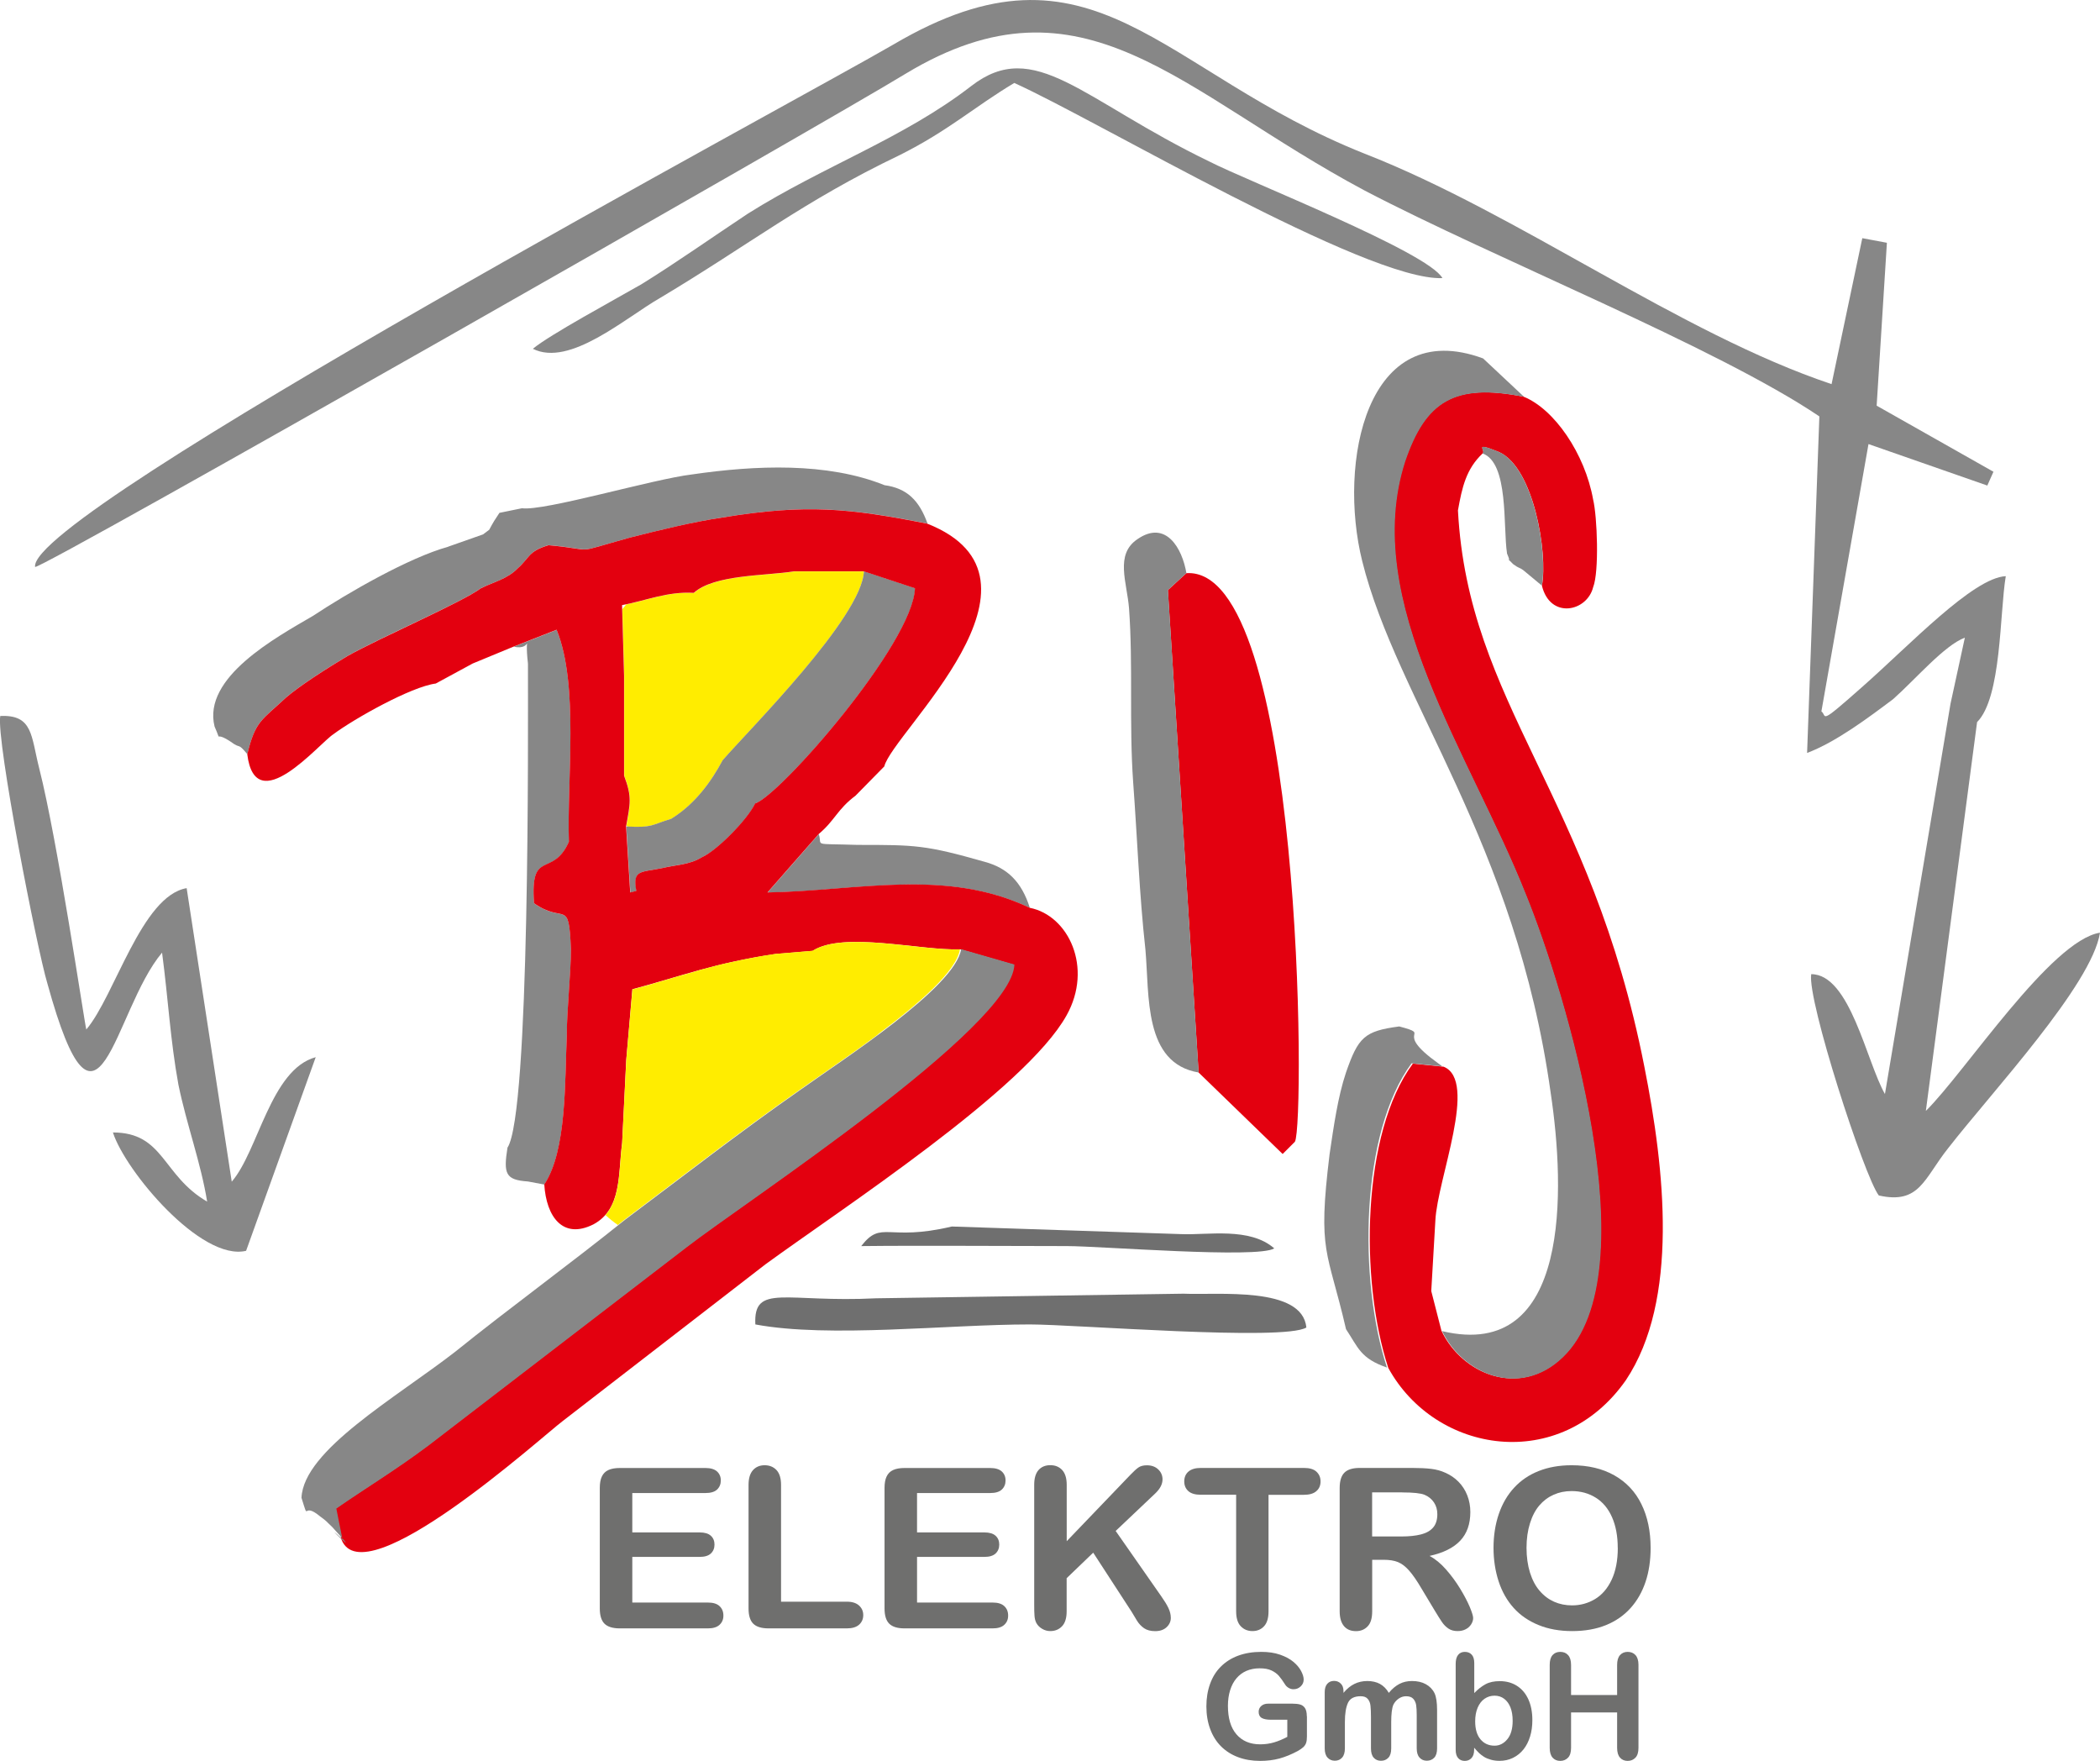 <?xml version="1.0" encoding="UTF-8"?><svg id="Ebene_1" xmlns="http://www.w3.org/2000/svg" width="342.35" height="287" viewBox="0 0 342.35 287"><defs><style>.cls-1{fill:#e3000f;}.cls-1,.cls-2,.cls-3,.cls-4{fill-rule:evenodd;}.cls-2{fill:#6f6f6f;}.cls-3{fill:#ffed00;}.cls-5{fill:#6f6f6e;}.cls-4{fill:#878787;}</style></defs><path class="cls-5" d="m115.01,243.35h-11.93v6.42h10.99c.81,0,1.41.18,1.81.54.4.36.6.84.6,1.44s-.2,1.08-.59,1.45c-.39.37-1,.56-1.82.56h-10.99v7.44h12.34c.83,0,1.46.19,1.88.58.42.39.63.9.63,1.54s-.21,1.12-.63,1.51c-.42.39-1.05.58-1.88.58h-14.39c-1.15,0-1.98-.26-2.49-.77-.51-.51-.76-1.34-.76-2.48v-19.65c0-.76.11-1.38.34-1.86.23-.48.58-.83,1.06-1.05.48-.22,1.1-.33,1.85-.33h13.98c.84,0,1.47.19,1.88.56s.62.87.62,1.47-.21,1.11-.62,1.49-1.04.56-1.88.56Z"/><path class="cls-5" d="m127.33,242.03v19.03h10.74c.86,0,1.51.21,1.97.62.46.42.69.94.69,1.57s-.23,1.16-.68,1.56c-.45.4-1.11.6-1.98.6h-12.79c-1.15,0-1.98-.26-2.49-.77-.51-.51-.76-1.34-.76-2.48v-20.13c0-1.07.24-1.87.72-2.41.48-.53,1.11-.8,1.9-.8s1.44.26,1.94.79c.49.53.74,1.33.74,2.42Z"/><path class="cls-5" d="m161.43,243.35h-11.93v6.42h10.99c.81,0,1.41.18,1.81.54.4.36.6.84.6,1.44s-.2,1.08-.59,1.45c-.39.37-1,.56-1.82.56h-10.99v7.44h12.34c.83,0,1.46.19,1.88.58.42.39.63.9.63,1.54s-.21,1.12-.63,1.51c-.42.39-1.05.58-1.88.58h-14.39c-1.15,0-1.98-.26-2.49-.77-.51-.51-.76-1.34-.76-2.48v-19.65c0-.76.11-1.38.34-1.86.23-.48.58-.83,1.06-1.05.48-.22,1.1-.33,1.85-.33h13.98c.84,0,1.47.19,1.88.56s.62.87.62,1.47-.21,1.11-.62,1.49-1.04.56-1.88.56Z"/><path class="cls-5" d="m173.9,242.03v9.17l10.4-10.84c.5-.52.92-.91,1.27-1.16.35-.25.82-.37,1.4-.37.76,0,1.38.22,1.85.67.47.45.7.99.7,1.63,0,.77-.4,1.54-1.2,2.3l-6.44,6.1,7.42,10.63c.52.74.92,1.38,1.18,1.93.26.55.39,1.09.39,1.61,0,.58-.23,1.09-.69,1.52s-1.08.64-1.86.64c-.74,0-1.34-.16-1.8-.47-.46-.32-.86-.73-1.18-1.26-.32-.52-.61-1-.86-1.43l-6.26-9.63-4.33,4.16v5.4c0,1.09-.25,1.91-.75,2.43-.5.53-1.14.79-1.93.79-.45,0-.89-.12-1.3-.36-.42-.24-.74-.56-.96-.96-.17-.33-.27-.72-.3-1.16-.04-.44-.05-1.08-.05-1.91v-19.44c0-1.07.23-1.87.7-2.41.47-.53,1.11-.8,1.92-.8s1.44.26,1.94.79c.49.53.74,1.33.74,2.42Z"/><path class="cls-5" d="m212.58,243.64h-5.78v18.99c0,1.09-.24,1.91-.73,2.43-.49.53-1.12.79-1.89.79s-1.42-.27-1.92-.8-.74-1.34-.74-2.43v-18.99h-5.78c-.9,0-1.58-.2-2.02-.6-.44-.4-.66-.92-.66-1.58s.23-1.21.69-1.6c.46-.39,1.12-.59,1.99-.59h16.83c.92,0,1.6.2,2.04.61s.67.93.67,1.59-.22,1.18-.68,1.58c-.45.4-1.13.6-2.03.6Z"/><path class="cls-5" d="m225.55,254.23h-1.85v8.4c0,1.11-.24,1.92-.73,2.44-.49.52-1.12.79-1.91.79-.84,0-1.5-.27-1.96-.82-.46-.55-.7-1.35-.7-2.41v-20.12c0-1.14.26-1.97.77-2.48s1.34-.77,2.48-.77h8.61c1.19,0,2.21.05,3.05.15.84.1,1.61.31,2.28.62.82.35,1.54.84,2.18,1.48.63.64,1.11,1.39,1.44,2.24s.49,1.75.49,2.7c0,1.95-.55,3.51-1.65,4.67-1.1,1.17-2.77,1.99-5,2.48.94.5,1.84,1.24,2.69,2.21s1.62,2.01,2.29,3.11c.67,1.1,1.19,2.09,1.57,2.98.37.89.56,1.5.56,1.83s-.11.69-.33,1.03-.52.61-.9.8c-.38.2-.82.29-1.32.29-.59,0-1.09-.14-1.5-.42-.4-.28-.75-.63-1.04-1.06s-.69-1.06-1.19-1.89l-2.12-3.53c-.76-1.3-1.44-2.28-2.04-2.96-.6-.68-1.21-1.14-1.83-1.39-.62-.25-1.4-.37-2.34-.37Zm3.03-10.99h-4.89v7.19h4.74c1.27,0,2.34-.11,3.21-.33.87-.22,1.53-.59,1.99-1.12.46-.53.69-1.26.69-2.18,0-.73-.18-1.36-.55-1.92-.37-.55-.88-.97-1.53-1.24-.62-.26-1.84-.39-3.66-.39Z"/><path class="cls-5" d="m256.2,238.82c2.71,0,5.04.55,6.98,1.65,1.94,1.1,3.42,2.66,4.41,4.69,1,2.03,1.5,4.41,1.5,7.14,0,2.02-.27,3.86-.82,5.51-.55,1.65-1.37,3.09-2.46,4.3-1.09,1.21-2.44,2.14-4.03,2.78-1.59.64-3.42.96-5.48.96s-3.88-.33-5.49-.99c-1.62-.66-2.97-1.59-4.05-2.79s-1.9-2.65-2.45-4.33c-.55-1.69-.83-3.51-.83-5.47s.29-3.85.87-5.53c.58-1.68,1.41-3.1,2.51-4.28,1.09-1.18,2.42-2.08,3.99-2.7,1.57-.62,3.35-.94,5.35-.94Zm7.53,13.45c0-1.91-.31-3.57-.93-4.98s-1.5-2.46-2.65-3.18c-1.15-.72-2.46-1.08-3.95-1.08-1.06,0-2.04.2-2.93.6-.9.4-1.67.98-2.32,1.74-.65.76-1.16,1.73-1.53,2.92-.37,1.18-.56,2.51-.56,3.99s.19,2.83.56,4.03c.38,1.2.9,2.2,1.59,2.99.68.79,1.47,1.38,2.35,1.77s1.86.59,2.92.59c1.36,0,2.6-.34,3.74-1.02,1.13-.68,2.04-1.72,2.71-3.14.67-1.42,1.01-3.16,1.01-5.23Z"/><path class="cls-5" d="m213.06,279.73v3.29c0,.44-.04.79-.13,1.05s-.24.5-.47.71-.53.41-.88.61c-1.04.56-2.04.97-3,1.23s-2.01.39-3.14.39c-1.32,0-2.52-.2-3.61-.61s-2.01-1-2.78-1.77c-.77-.77-1.35-1.71-1.76-2.81s-.62-2.33-.62-3.69.2-2.56.6-3.67.98-2.05,1.76-2.82c.77-.77,1.71-1.37,2.82-1.78s2.37-.62,3.77-.62c1.16,0,2.18.15,3.07.46s1.61.7,2.17,1.17.97.96,1.25,1.49.42.99.42,1.39c0,.44-.16.81-.49,1.12s-.71.46-1.17.46c-.25,0-.49-.06-.72-.18s-.42-.28-.58-.49c-.43-.67-.79-1.18-1.09-1.52s-.7-.63-1.2-.87-1.15-.35-1.93-.35-1.52.14-2.16.42-1.17.68-1.62,1.21-.79,1.17-1.03,1.94-.36,1.61-.36,2.54c0,2.02.46,3.57,1.39,4.65s2.22,1.63,3.87,1.63c.8,0,1.56-.11,2.27-.32s1.42-.51,2.15-.9v-2.79h-2.7c-.65,0-1.14-.1-1.47-.29s-.5-.53-.5-1c0-.38.14-.7.42-.95s.65-.38,1.13-.38h3.95c.48,0,.89.04,1.23.13s.61.28.81.57.31.74.31,1.34Z"/><path class="cls-5" d="m226.8,280.73v4.25c0,.67-.15,1.18-.46,1.51s-.71.5-1.21.5-.88-.17-1.18-.5-.45-.84-.45-1.51v-5.1c0-.8-.03-1.43-.08-1.88s-.2-.81-.45-1.1-.62-.43-1.15-.43c-1.05,0-1.74.36-2.07,1.08s-.5,1.75-.5,3.09v4.32c0,.66-.15,1.17-.45,1.51s-.7.51-1.19.51-.88-.17-1.19-.51-.46-.84-.46-1.51v-9.15c0-.6.14-1.06.42-1.37s.64-.47,1.1-.47.8.15,1.1.44.44.7.44,1.21v.3c.55-.66,1.15-1.15,1.78-1.46s1.34-.47,2.11-.47,1.5.16,2.07.48,1.05.8,1.43,1.45c.54-.66,1.12-1.14,1.73-1.46s1.3-.47,2.05-.47c.88,0,1.63.17,2.26.52s1.11.84,1.42,1.48c.27.58.41,1.49.41,2.73v6.25c0,.67-.15,1.18-.46,1.51s-.71.5-1.21.5-.88-.17-1.19-.51-.46-.84-.46-1.51v-5.38c0-.69-.03-1.24-.09-1.65s-.22-.76-.47-1.04-.65-.42-1.17-.42c-.42,0-.82.12-1.2.38s-.67.59-.88,1.01c-.23.54-.35,1.49-.35,2.86Z"/><path class="cls-5" d="m240.34,271.06v4.89c.6-.62,1.21-1.1,1.84-1.44s1.4-.5,2.32-.5c1.06,0,1.99.25,2.79.76s1.42,1.23,1.86,2.19.66,2.09.66,3.4c0,.97-.12,1.86-.37,2.67s-.6,1.51-1.07,2.1-1.04,1.05-1.71,1.38-1.4.49-2.21.49c-.49,0-.96-.06-1.39-.18s-.8-.27-1.11-.46-.56-.39-.78-.59-.5-.51-.85-.91v.32c0,.6-.14,1.06-.43,1.37s-.66.46-1.1.46-.81-.15-1.08-.46-.4-.76-.4-1.37v-13.97c0-.65.13-1.14.39-1.47s.63-.5,1.1-.5c.49,0,.87.16,1.14.47s.4.77.4,1.35Zm.15,9.5c0,1.27.29,2.25.87,2.94s1.35,1.03,2.29,1.03c.8,0,1.5-.35,2.08-1.05s.87-1.7.87-3.01c0-.84-.12-1.57-.36-2.18s-.59-1.08-1.03-1.41-.96-.5-1.56-.5-1.15.17-1.63.5-.85.81-1.12,1.44-.41,1.38-.41,2.24Z"/><path class="cls-5" d="m256.12,271.35v4.92h7.51v-4.92c0-.7.16-1.23.47-1.58s.73-.53,1.25-.53.95.17,1.27.52.49.88.49,1.59v13.54c0,.71-.16,1.24-.49,1.59s-.75.53-1.27.53-.94-.18-1.25-.53-.47-.88-.47-1.59v-5.78h-7.51v5.78c0,.71-.16,1.24-.49,1.59s-.75.53-1.27.53-.94-.18-1.25-.53-.47-.88-.47-1.59v-13.54c0-.7.15-1.23.46-1.58s.73-.53,1.26-.53.95.17,1.27.52.49.88.49,1.59Z"/><path class="cls-2" d="m207.74,203.48c-4-3.52-10.91-2.14-15.17-2.33l-37.4-1.24c-10.56,2.51-11.42-1.13-14.77,3.19,9.31-.11,23.53,0,33.54,0,5.51,0,31.04,2.07,33.79.38"/><path class="cls-1" d="m235,216.94l-1.67-6.51.67-11.52c.33-6.76,7.01-22.79,1.34-25.05l-5.01-.5c-8.35,11.27-8.68,35.31-4.01,49.59,7.68,14.03,28.05,17.28,38.74,2,8.68-13.02,6.35-34.31,3.01-51.09-8.68-44.33-28.72-59.11-30.39-90.67.67-3.76,1.34-6.76,4.01-9.27.67-.5-1.67-2,2.67-.25,5.68,2.5,8.01,16.53,7.01,21.79,1.34,5.51,7.35,4.26,8.35.25,1-2.51.67-11.52,0-14.28-1.34-7.51-6.35-14.78-11.35-16.78-11.35-2.25-16.03.75-19.37,10.52-7.35,22.79,10.69,47.84,19.7,70.63,6.35,15.53,20.37,61.61,6.01,75.39-7.01,6.76-16.36,2.76-19.7-4.26"/><path class="cls-4" d="m235.1,216.96c3.34,7.01,12.69,11.02,19.7,4.26,14.36-13.78.33-59.86-6.01-75.39-9.02-22.79-27.05-47.84-19.7-70.63,3.34-9.77,8.01-12.77,19.37-10.52l-6.68-6.26c-19.04-7.01-23.71,17.03-19.7,33.06,5.68,22.79,25.05,45.84,30.72,86.66,2.34,15.53,3.34,43.83-17.7,38.82"/><path class="cls-4" d="m219.43,216.64c2,3.01,2.34,4.76,6.68,6.26-4.68-14.28-4.34-38.32,4.01-49.59l5.01.5c-.33-.25-.67-.5-.67-.5-7.68-5.51-.67-4.51-6.35-6.01-5.68.75-6.68,1.75-8.68,7.51-1.34,4.01-2,8.77-2.67,13.27-2,16.28-.33,15.53,2.67,28.55"/><path class="cls-4" d="m245.67,90.19c1,2.25-.67,0,1,1.75,1,.75,1,.5,1.67,1l3.01,2.5c1-5.26-1.34-19.29-7.01-21.79-4.34-1.75-2-.25-2.67.25,4.34,1.5,3.34,12.02,4.01,16.28"/><path class="cls-4" d="m296.93,115.96l7.68-43.58,19.37,6.76,1-2.25-19.04-10.77,1.67-26.55-4.01-.75-5.01,23.79c-24.71-8.27-51.09-27.8-76.14-37.57-33.4-13.27-44.08-37.07-76.81-17.78C130.62,16.02,4.39,83.65,5.72,92.41c1.34.25,129.24-72.63,141.93-80.4,29.05-17.53,44.75,3.01,74.81,19.04,21.04,11.02,57.44,25.55,74.14,36.82l-2,54.85c4.68-1.75,10.02-5.76,14.03-8.77,3.67-3.26,8.35-8.77,11.69-10.02l-2.34,10.77-10.69,63.62c-3.01-5.26-5.68-19.54-12.02-19.54-.67,4.26,8.68,33.06,11.02,36.07,6.68,1.5,7.35-2.76,11.35-7.76,7.01-9.02,23.38-26.55,24.71-35.07-8.01,1.25-22.04,22.79-28.39,29.05l8.35-63.37c4.01-4.01,3.67-17.78,4.68-23.79-5.34.25-15.7,11.27-23.38,18.03-7.35,6.51-5.68,4.76-6.68,4.01"/><path class="cls-1" d="m195.41,174.82l13.69,13.27,2-2c1.67-2.76,1.34-93.92-17.7-92.67l-3.01,2.76,5.01,78.65Z"/><path class="cls-4" d="m6.39,125.22c-1.34-5.26-1-8.77-6.35-8.52-.67,4.01,6.01,38.07,7.68,43.58,8.35,30.31,10.69,4.51,18.7-5.01,1,7.51,1.34,14.28,2.67,21.54,1.34,6.51,3.67,12.77,4.68,19.04-7.35-4.26-7.01-11.27-15.36-11.27,2,6.26,14.36,21.04,21.71,19.29l11.35-31.56c-7.35,2-9.35,15.28-13.69,20.29l-7.35-47.84c-7.35,1.25-11.69,17.53-16.36,23.04-.33-1.25-4.68-30.81-7.68-42.58"/><path class="cls-4" d="m195.41,174.82l-5.01-78.65,3.01-2.76c-.67-4.01-3.34-8.77-8.01-5.51-3.67,2.5-1.67,7.01-1.34,11.27.67,9.27,0,18.78.67,28.3.67,9.02,1,18.28,2,27.3.67,7.51-.33,18.53,8.68,20.04"/><path class="cls-4" d="m86.87,56.85c6.01,3.01,15.03-5.01,20.71-8.27,14.69-8.77,23.38-15.78,39.07-23.29,8.01-4.01,12.02-7.76,18.7-11.77,13.36,6.01,57.44,32.31,69.8,31.81-2.34-4.26-31.73-15.78-38.07-19.04-20.71-10.02-28.39-20.29-38.74-12.27-11.02,8.52-24.04,13.02-36.4,20.79-5.68,3.76-11.69,8.01-17.37,11.52-4.34,2.5-15.03,8.27-17.7,10.52"/><path class="cls-2" d="m212.97,216.37c-.67-6.76-14.36-5.26-20.04-5.51l-50.09.75c-14.69.75-20.04-2.5-19.7,4.26,12.02,2.25,31.39,0,44.75,0,7.35,0,41.41,2.76,45.08.5"/><path class="cls-3" d="m145.79,104.57l.19-.32c-.06.11-.12.21-.19.32m-1.24,2.03c.11-.18.22-.35.33-.53-.11.18-.22.35-.33.53Zm-24.94,28.94c.18-.19.36-.38.53-.57-.17.19-.35.38-.53.57Zm-.68.69c.11-.11.22-.22.33-.33-.11.11-.22.22-.33.33Zm-1.58,1.46c.15-.13.3-.26.45-.39-.15.13-.3.27-.45.39Zm23.49-44.56c-.33,7.51-18.7,25.8-23.04,30.81-1.92,3.6-4.46,6.97-7.9,9.23-.15.09-.31.19-.45.29-3.28.98-3.02,1.48-7.11,1.27l-.21-.15c.65-3.65.96-4.67-.36-8.13v-16.28l-.32-10.87c.21-.26.42-.52.64-.78,3.72-.78,6.93-2.11,11.03-1.87,3.34-3.01,11.69-2.76,16.36-3.51h11.35Z"/><path class="cls-4" d="m83.73,105.4c3.34.75,1.67-3.01,2.34,2.76,0,11.77.33,73.39-3.34,78.9-.67,4.26-.33,5.26,3.34,5.51l2.67.5c3.67-5.51,3.34-16.78,3.67-24.29,0-4.26.67-10.02.67-14.03-.33-8.52-1-4.01-6.01-7.51-.67-9.02,3.01-4.01,5.68-10.02-.33-10.27,1.67-25.55-2-34.56l-7.01,2.75Z"/><path class="cls-4" d="m73.05,89.12c-6.35,1.75-16.36,7.51-22.04,11.27-6.01,3.51-18.03,10.02-16.03,18.03,1.34,3.01-.33.5,2.67,2.5,1.67,1.25,1,0,2.67,2,1.34-5.51,2.34-5.51,6.35-9.27,2.34-2,6.68-4.76,10.02-6.76,5.34-3.01,18.7-8.77,21.71-11.02,2-1,4.34-1.5,6.01-3.26,2-1.75,1.67-2.76,5.01-3.76,8.35.75,3.34,1.5,13.36-1.25,5.01-1.25,10.02-2.5,15.03-3.26,13.69-2.25,20.71-1.5,33.4,1-1.34-3.76-3.34-5.76-7.01-6.26-9.35-3.76-21.04-3.26-31.39-1.75-6.35.75-24.04,6.01-27.72,5.51l-3.67.75c-.67,1-1,1.5-1.67,2.76l-1,.75-5.68,2Z"/><path class="cls-4" d="m167.89,147.98c-1.34-4.26-3.67-6.51-7.35-7.51-9.68-2.76-11.35-2.76-20.71-2.76-7.68-.25-5.68.25-6.35-1.75l-8.35,9.52c14.69-.25,29.05-4.01,42.75,2.5"/><path class="cls-4" d="m109.45,133.45c-3.34,1-3.01,1.5-7.35,1.25l.67,10.77,1-.25c-.67-3.51.67-3.01,4.34-3.76,2-.5,4.34-.5,6.35-1.75,2.34-1,7.35-6.01,8.68-8.77,4.01-1.25,25.71-26.05,26.05-35.07l-8.35-2.76c-.33,7.51-18.7,25.8-23.04,30.81-1.92,3.6-4.46,6.97-7.9,9.23-.15.09-.31.19-.45.29"/><path class="cls-1" d="m89.41,88.87c-3.34,1-3.01,2-5.01,3.76-1.67,1.75-4.01,2.25-6.01,3.26-3.01,2.25-16.36,8.02-21.71,11.02-3.34,2-7.68,4.76-10.02,6.76-4.01,3.76-5.01,3.76-6.35,9.27,1.34,10.77,11.69-1.75,14.03-3.26,3.34-2.5,12.69-7.76,16.7-8.27l6.01-3.26,6.68-2.76,7.01-2.75c3.67,9.02,1.67,24.29,2,34.56-2.67,6.01-6.35,1-5.68,10.02,5.01,3.51,5.68-1,6.01,7.51,0,4.01-.67,9.77-.67,14.03-.33,7.51,0,18.78-3.67,24.29.33,5.26,3.01,9.02,8.01,6.51,4.68-2.5,4.01-8.27,4.68-13.27l.67-13.53,1-11.52c8.35-2.25,13.36-4.26,23.38-5.76l6.01-.5c5.01-3.26,17.7,0,24.04-.25l8.68,2.5c-.33,10.27-44.08,38.82-53.43,46.09l-42.08,32.31c-5.34,4.01-10.35,7.01-15.03,10.27l1,5.01c3.67,9.52,32.73-16.78,36.07-19.29,10.35-8.01,22.04-17.03,33.06-25.55,12.36-9.02,42.41-28.55,49.09-40.58,4.34-7.76.33-16.28-6.01-17.53-13.69-6.51-28.05-2.76-42.75-2.5l8.35-9.52c2.67-2.25,3.01-4.01,6.01-6.26l4.68-4.76c1.34-5.51,29.72-30.56,7.01-39.57-12.69-2.5-19.7-3.26-33.4-1-5.01.75-10.02,2-15.03,3.26-10.02,2.76-5.01,2-13.36,1.25m14.36,56.35l-1,.25-.67-10.77c.67-3.76,1-4.76-.33-8.26v-16.28l-.33-11.52c4.01-.75,7.35-2.25,11.69-2,3.34-3.01,11.69-2.76,16.36-3.51h11.35l8.35,2.76c-.33,9.02-22.04,33.81-26.05,35.07-1.34,2.76-6.35,7.76-8.68,8.77-2,1.25-4.34,1.25-6.35,1.75-3.67.75-5.01.25-4.34,3.76Z"/><path class="cls-3" d="m143.19,168.56l-.21.16-.02.02-.23.17-.07.05-.16.12-.16.12h0c-4.65,3.43-9.35,6.56-12.19,8.59-9.68,6.76-18.7,13.78-28.39,21.04-.35.28-.69.56-1.04.83-.7-.49-1.38-1.03-2.01-1.62,2.53-2.9,2.17-7.58,2.72-11.73l.67-13.53.31-3.58.68-7.79v-.15s.22-.06.22-.06l.19-.05.2-.05.19-.05.19-.05.36-.1h.01s.19-.06.19-.06l.18-.05.37-.1.19-.05.17-.05.19-.05.17-.05.19-.05.16-.05.19-.06.16-.05.19-.06.15-.04.2-.06.15-.04.69-.2.2-.06.14-.04.2-.06.14-.04.2-.06.13-.04.2-.06.13-.04.21-.06.13-.04.21-.06.12-.04.21-.06.12-.04.21-.06.12-.03.21-.06.11-.03.22-.06.11-.03.22-.06.11-.03.22-.06.66-.19.1-.03.23-.06.1-.03.23-.07.09-.03.24-.07.09-.03.24-.07.09-.03.24-.07.09-.02.25-.07.08-.02.25-.07.08-.02.25-.07.08-.02.26-.07.08-.02.26-.07.08-.02.27-.07.07-.02.27-.07.07-.02.28-.07.07-.02.28-.07.07-.02.29-.07.06-.02.29-.07h.06s.3-.08.3-.08h.06s.3-.08.3-.08h.06s.31-.08.31-.08h.05s.32-.08.32-.08h.05s.32-.08.32-.08h.05s.33-.08.33-.08h.05s.34-.08.34-.08l.34-.07h.04s.04-.02.04-.02l.35-.07h.04s.36-.08.36-.08h.04s.37-.08.37-.08h.03s.38-.08.38-.08h.03s.38-.08.38-.08h.03s.39-.08.39-.08h.02s.4-.08.4-.08h.02s.41-.07.41-.07h.02s.42-.07.42-.07h.01s.43-.07.43-.07h.01s.44-.07.44-.07h0s.45-.07.45-.07h0s.46-.07.46-.07l6.01-.5c.07-.05.15-.09.22-.14l.04-.02h.01c.05-.04.1-.07.16-.09h.01s.01-.01.01-.01l.08-.04h.01s.01-.01.01-.01h.01s.08-.05.08-.05h.01s.01-.01.01-.01l.14-.06h.01c5.47-2.48,17.19.43,23.21.2-.57,3.57-6.8,8.94-13.34,13.82"/><path class="cls-4" d="m49.15,244.13c1.34,4.26,0,.5,3.01,3.01,1.34,1,.67.5,2,1.75,6.01,6.51-2.67-2,1.67,2l-1-5.01c4.68-3.26,9.68-6.26,15.03-10.27l42.08-32.31c9.35-7.26,53.1-35.82,53.43-46.09l-8.68-2.5c-1,6.26-19.37,18.03-26.38,23.04-9.68,6.76-18.7,13.78-28.39,21.04-9.35,7.51-18.7,14.28-27.72,21.54-9.68,7.51-24.71,16.03-25.05,23.79"/></svg>